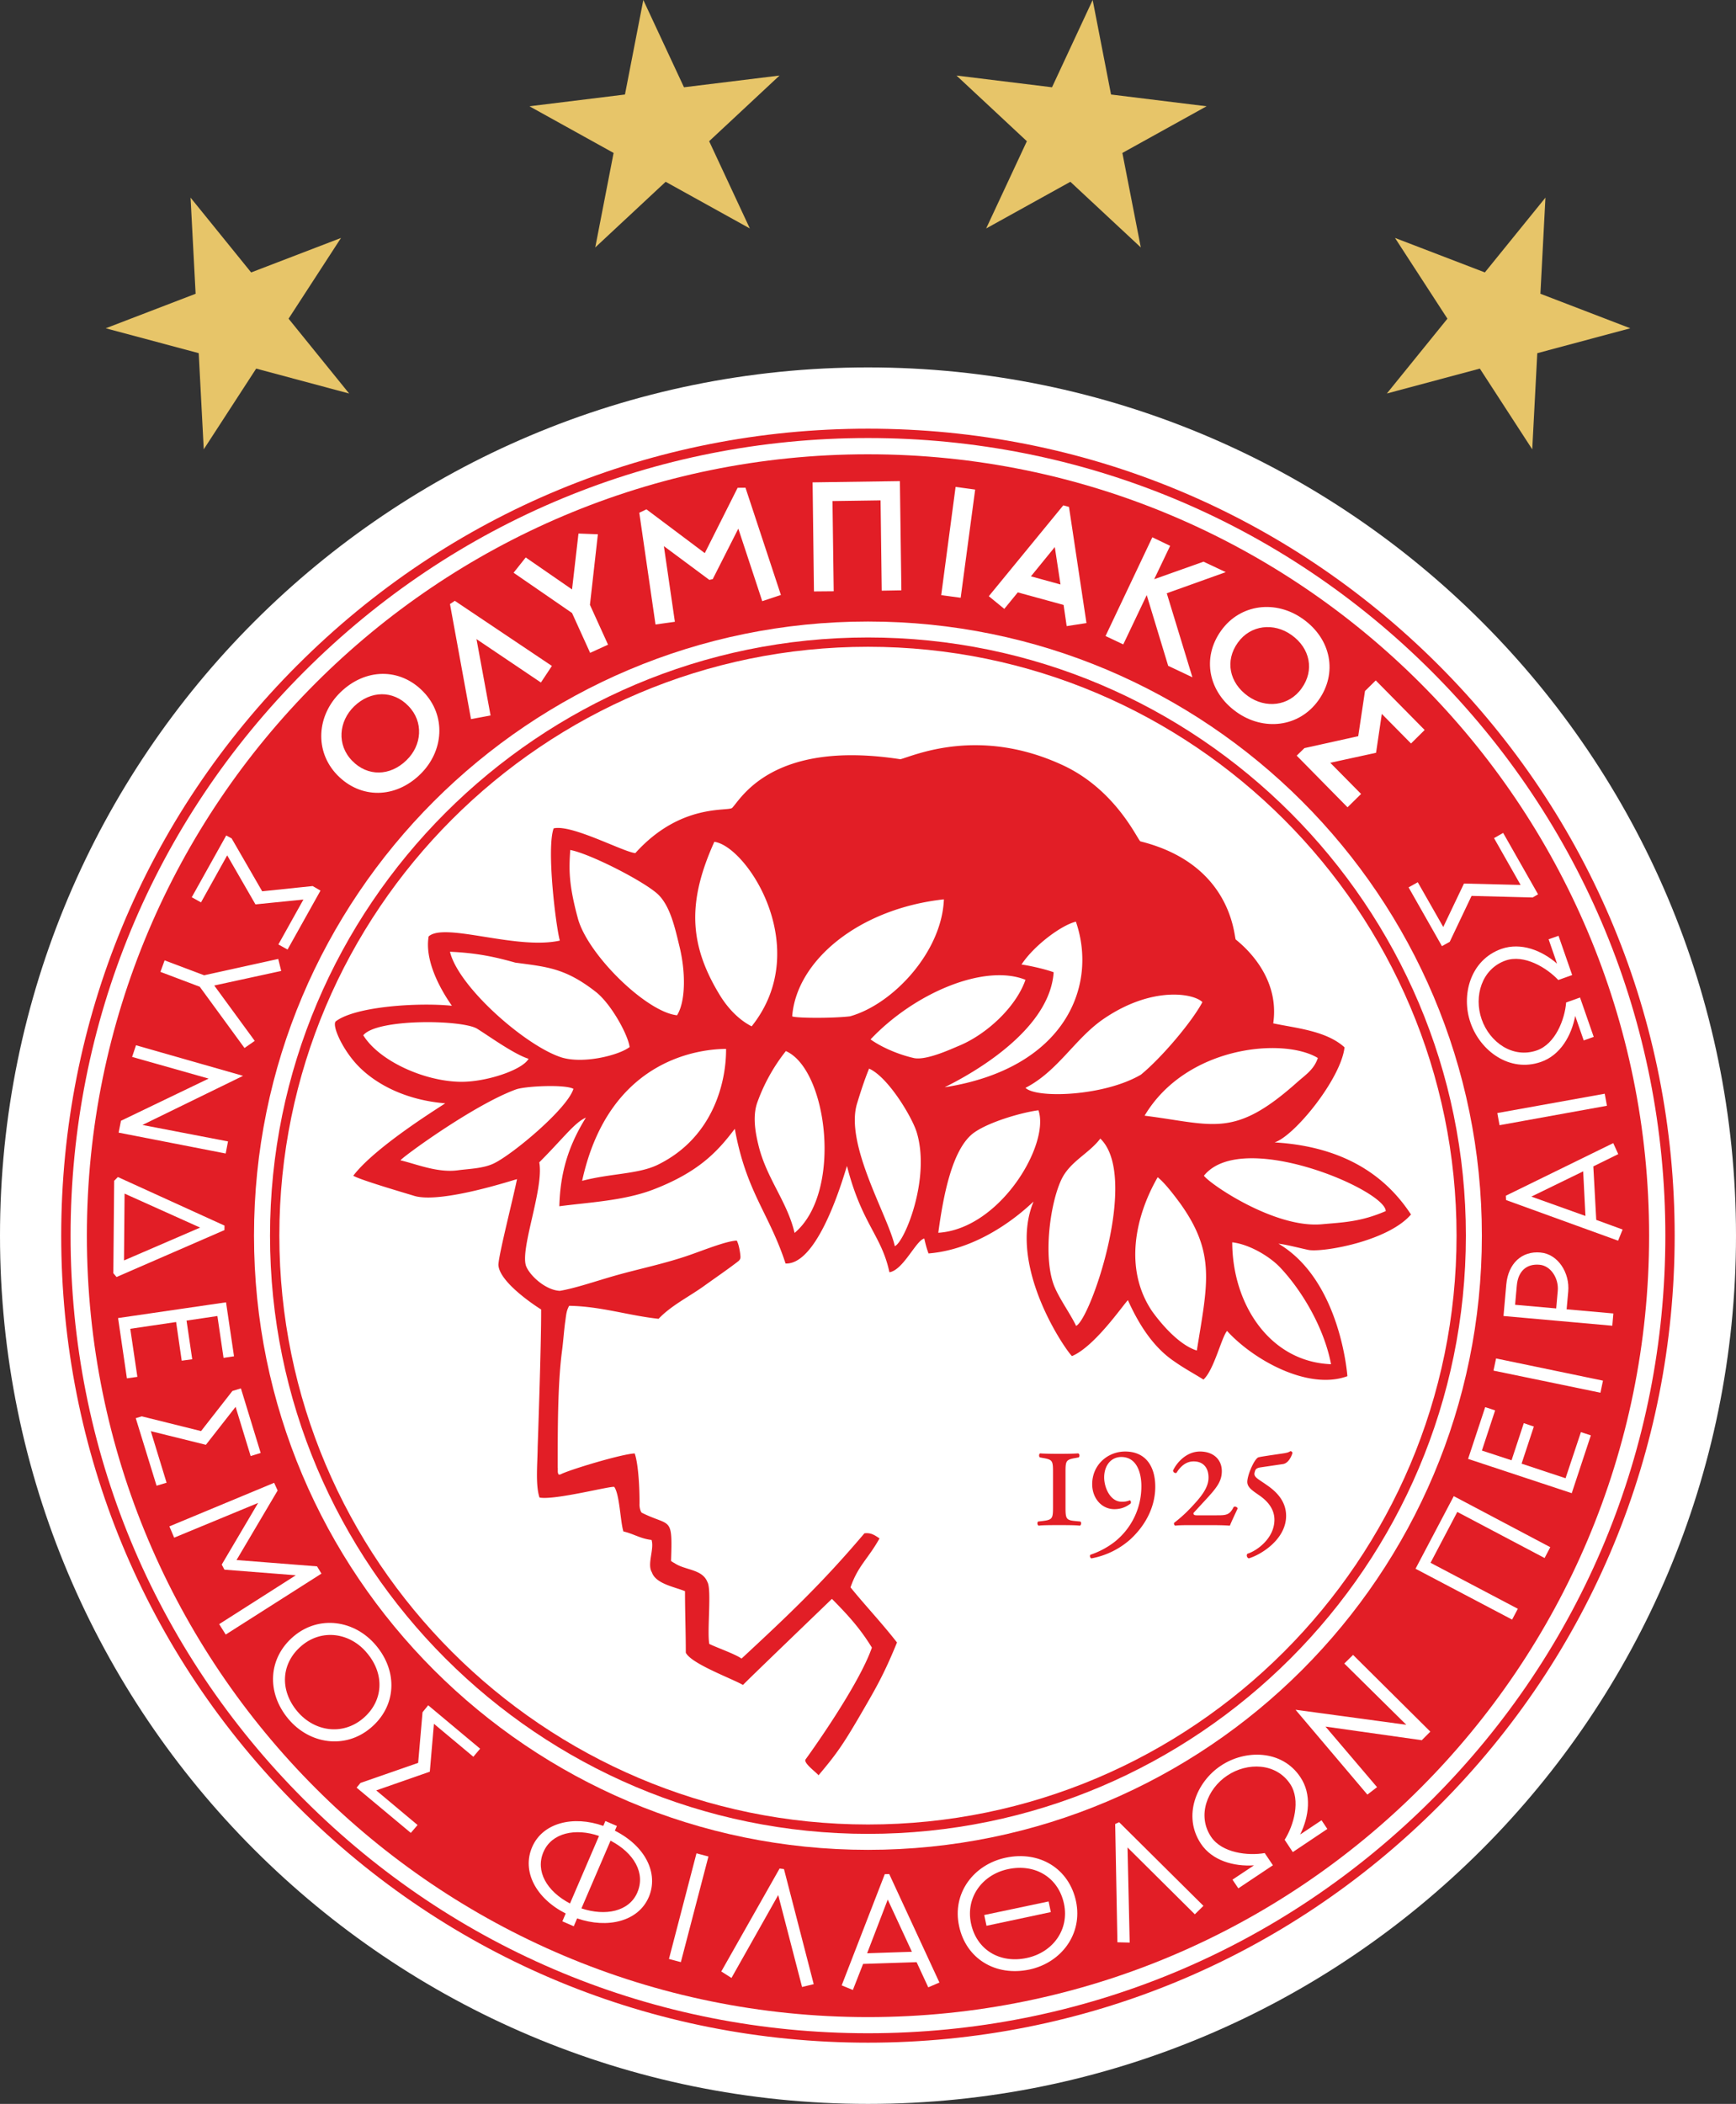 <svg xmlns="http://www.w3.org/2000/svg" width="70" height="84.808">
  <rect width="100%" height="100%" fill="#333333" stroke="none"/>
  <g clip-rule="evenodd" fill-rule="evenodd">
    <path d="M70 49.808c0 19.33-15.672 35-35 35-19.332 0-35-15.67-35-35S15.668 14.81 35 14.81c19.328 0 35 15.667 35 34.998" fill="#fff"/>
    <path d="M11.998 26.805c-6.148 6.146-9.53 14.312-9.53 23.003 0 8.689 3.382 16.86 9.53 23.003C18.14 78.958 26.311 82.34 35 82.34c8.688 0 16.855-3.382 23.003-9.529 6.143-6.143 9.524-14.314 9.524-23.003 0-8.691-3.381-16.857-9.524-23.003C51.855 20.658 43.688 17.28 35 17.28c-8.689 0-16.86 3.38-23.002 9.526m.267 45.74c-6.076-6.07-9.419-14.148-9.419-22.737 0-8.586 3.343-16.66 9.419-22.735C18.336 20.998 26.41 17.657 35 17.657c8.586 0 16.662 3.341 22.736 9.416 6.07 6.076 9.415 14.149 9.415 22.735 0 8.589-3.345 16.667-9.415 22.738C51.662 78.618 43.586 81.96 35 81.96c-8.59 0-16.664-3.343-22.735-9.415" fill="#e21e26"/>
    <path d="M35 18.312c-17.4 0-31.497 14.1-31.497 31.496C3.503 67.207 17.6 81.309 35 81.309c17.394 0 31.496-14.102 31.496-31.501 0-17.395-14.102-31.496-31.496-31.496m0 56.255c-13.676 0-24.758-11.088-24.758-24.76 0-13.674 11.082-24.754 24.758-24.754 13.675 0 24.753 11.08 24.753 24.755 0 13.671-11.078 24.759-24.753 24.759" fill="#e21e26"/>
    <path d="M10.888 49.808c0 13.294 10.818 24.115 24.112 24.115 13.295 0 24.108-10.821 24.108-24.115 0-13.294-10.813-24.112-24.108-24.112-13.294 0-24.112 10.818-24.112 24.112m.376 0c0-13.086 10.646-23.736 23.736-23.736 13.085 0 23.732 10.65 23.732 23.736 0 13.084-10.647 23.737-23.732 23.737-13.09 0-23.736-10.653-23.736-23.737" fill="#e21e26"/>
    <path d="M43.344 61.311c-.366-.033-.38-.107-.38-.577v-1.389c0-.466.02-.508.416-.576l.116-.023c.045-.031.041-.148-.024-.16-.162.012-.46.018-.76.018s-.63-.006-.766-.018c-.059.012-.06.129-.017.16l.116.023c.396.068.415.11.415.576v1.389c0 .47-.015.528-.415.577l-.185.022c-.044.032-.04.145.026.167.125-.022.525-.023.825-.023.301 0 .67.001.83.023.06-.022.07-.135.022-.167l-.219-.022M45.37 58.511c-.707 0-1.33.538-1.33 1.318 0 .556.373 1.005.895 1.005.272 0 .486-.092.661-.234.012-.053.007-.106-.042-.122a.763.763 0 01-.326.056c-.456 0-.705-.56-.705-.981 0-.47.272-.822.69-.822.663 0 .81.713.81 1.163a2.85 2.85 0 01-1.081 2.26 3.329 3.329 0 01-.971.517c-.047.041-.011.125.033.148a3.25 3.25 0 001.577-.77c.708-.656 1.002-1.423 1.002-2.119 0-.829-.394-1.419-1.213-1.419M49.743 60.747c-.16.33-.312.335-.68.335h-.81c-.114 0-.133-.038-.129-.094l.533-.578c.406-.445.61-.702.61-1.11 0-.462-.337-.789-.88-.789-.535 0-.927.427-1.086.764 0 .065.066.12.136.097.177-.284.402-.463.694-.463.371 0 .6.237.6.655 0 .432-.345.82-.702 1.2a5.555 5.555 0 01-.683.619c-.023.04.004.096.04.117.143-.02.378-.022.605-.022h.67c.388 0 .674.001.93.022.08-.196.196-.438.316-.696a.118.118 0 00-.164-.057M52.033 58.496c-.074.046-.117.067-.371.102l-.475.07c-.22.035-.354.053-.444.077-.088.031-.21.235-.3.447-.09.203-.149.43-.149.542 0 .24.246.374.539.583.289.213.555.517.555.945 0 .75-.713 1.254-1.085 1.368-.056.048-.027.16.05.188.5-.148 1.506-.77 1.506-1.713 0-.535-.314-.921-.756-1.227-.088-.063-.21-.144-.322-.22-.185-.124-.228-.204-.185-.326.027-.11.064-.16.264-.187l.863-.127c.216-.025.342-.287.388-.433.006-.043-.016-.08-.078-.089" fill="#e21e26"/>
    <path d="M22.488 59.166c0-1.464-.004-3.322.168-4.667.059-.434.085-.882.141-1.264.037-.277.049-.41.153-.598 1.292.022 2.385.393 3.605.524.524-.551 1.247-.895 1.875-1.353.438-.314.983-.688 1.351-.977.05-.048.074-.088.076-.15.005-.058-.042-.477-.148-.672-.42.012-1.364.397-1.955.6-1.009.346-2.057.554-3.005.827-.71.203-1.56.496-2.176.598-.555-.027-1.176-.577-1.35-.974-.287-.654.721-3.148.521-4.205.973-.977 1.44-1.62 1.88-1.802-.7 1.126-1.035 2.21-1.07 3.571 1.171-.155 2.582-.22 3.757-.662 1.894-.721 2.65-1.579 3.318-2.46.464 2.56 1.38 3.39 2.047 5.43 1.41.059 2.45-3.928 2.477-3.928.595 2.334 1.397 2.796 1.71 4.28.56-.083 1.076-1.292 1.406-1.358.062.267.091.377.171.6 2.404-.193 4.208-2.088 4.234-2.088-1.069 2.591 1.296 5.992 1.551 6.226.915-.384 2.049-2.046 2.255-2.255.443.986 1.028 1.905 1.877 2.474.405.285.748.463 1.17.727.423-.382.73-1.708.951-1.96 1.052 1.158 3.263 2.406 4.852 1.824 0 0-.265-3.859-2.78-5.342.356.043.873.183 1.213.253.564.105 3.195-.342 4.132-1.429-.749-1.136-2.232-2.713-5.5-2.906.81-.261 2.678-2.571 2.82-3.832-.74-.673-1.971-.774-2.875-.967.29-1.972-1.312-3.21-1.516-3.384-.07-.198-.192-3.04-3.837-3.951-.104-.027-.972-2.082-3.16-3.084-3.37-1.55-5.956-.378-6.52-.227-5.188-.801-6.435 1.61-6.783 1.959-.164.158-2.08-.205-3.906 1.825-.491-.047-2.575-1.173-3.294-.997-.293.813.088 3.938.25 4.523-1.747.39-4.642-.75-5.29-.168-.217 1.273.936 2.774.936 2.795-1.333-.136-3.88.019-4.681.628-.17.165.293 1.2.966 1.86.724.713 1.903 1.319 3.444 1.444 0 .024-2.777 1.7-3.704 2.919.272.172 2.235.741 2.436.806 1.08.347 4.115-.667 4.166-.667-.168.826-.735 3.03-.75 3.451.024.642 1.275 1.52 1.723 1.802.007 1.421-.14 5.553-.14 5.553-.004.632-.096 1.527.075 2.028.612.117 2.926-.49 3.015-.427.22.321.24 1.383.367 1.793.404.092.695.295 1.134.342.12.364-.188.976.014 1.305.157.463.903.585 1.336.761 0 .83.032 1.652.032 2.479.218.446 1.856 1.042 2.307 1.302 0-.025 3.582-3.465 3.585-3.471.67.676 1.142 1.2 1.612 1.965-.54 1.55-2.548 4.335-2.677 4.51-.085.152.46.536.524.637.712-.84.982-1.231 1.627-2.33.64-1.103.986-1.67 1.538-3.024-.604-.777-1.301-1.514-1.874-2.222.303-.877.7-1.133 1.17-1.974-.204-.132-.338-.236-.61-.204-1.711 2.02-3.07 3.3-4.955 5.05-.242-.181-1.033-.456-1.3-.592-.095-.521.103-2.21-.077-2.497-.205-.526-.912-.47-1.33-.763-.029-.01-.111-.067-.135-.083.064-1.845-.012-1.364-1.173-1.942-.053-.026-.107-.215-.098-.363.006-.571-.041-1.592-.194-2.03-.521.02-2.648.662-2.993.845-.05.012-.075.01-.088-.014l-.021-.078v-.175m30.648-16.519c-.155.466-.497.68-.828.973-2.559 2.287-3.367 1.705-6.158 1.353 1.683-2.823 5.603-3.161 6.986-2.326m-9.756-5.495c.9 2.616-.461 5.917-5.286 6.675 0-.023 4.207-1.915 4.389-4.636-.46-.17-1.318-.33-1.299-.306.493-.76 1.602-1.59 2.196-1.733m-20.39-2.89c.82.154 3.078 1.315 3.574 1.823.469.484.652 1.327.83 2.061.25 1.01.26 2.21-.097 2.78-1.237-.132-3.597-2.44-3.997-3.9-.396-1.457-.353-2.038-.31-2.763m-8.345 7.47c.54-.68 3.988-.634 4.591-.265.466.288 1.484 1.027 2.075 1.212-.258.459-1.744.949-2.768.927-1.43-.025-3.243-.825-3.898-1.875m5.258 5.169c-.422.202-1.001.214-1.435.272-.82.115-1.681-.25-2.32-.4 0-.076 2.921-2.222 4.643-2.854.366-.14 1.992-.216 2.328-.028-.243.8-2.452 2.647-3.216 3.01m2.703-4.287c-1.449-.483-4.128-2.838-4.465-4.249 1.068.048 1.789.2 2.632.438 1.284.173 2.014.216 3.253 1.183.617.487 1.294 1.724 1.359 2.22-.432.336-1.901.701-2.78.408m3.949 4.321c-.79.4-1.884.353-3.084.664 1.099-5.031 4.904-5.312 5.804-5.318.011 1.267-.477 3.536-2.72 4.654m2.474-6.812c-1.277-2.084-1.3-3.809-.227-6.19 1.315.178 4.015 4.294 1.505 7.438-.505-.254-.955-.72-1.278-1.248M32.04 49.7c-.3-1.277-1.135-2.197-1.459-3.545-.096-.397-.254-1.11-.05-1.7a7.295 7.295 0 011.157-2.086c1.68.736 2.3 5.69.352 7.33m-.097-8.731c.172-2.238 2.672-4.336 6.117-4.716-.078 2.11-2.047 4.23-3.787 4.716-.732.086-2.207.073-2.33 0m4.137 9.263c-.257-1.199-2.034-4.1-1.518-5.76.138-.447.285-.915.482-1.395.763.337 1.723 1.937 1.917 2.556.576 1.875-.494 4.445-.88 4.6m.76-7.584c-.677-.156-1.333-.46-1.738-.75 1.78-1.883 4.604-3.063 6.247-2.402-.382 1.098-1.562 2.193-2.67 2.655-.296.121-1.337.613-1.84.497m.994 7.045c.185-1.35.534-3.43 1.476-4.06.612-.42 1.89-.79 2.562-.878.474 1.359-1.538 4.78-4.038 4.938m5.557 3.752c-.23-.48-.64-1.044-.854-1.537-.487-1.106-.22-3.324.253-4.343.343-.745 1.118-1.058 1.577-1.669 1.589 1.526-.395 7.293-.976 7.55m-2.041-9.595c1.312-.672 1.997-1.993 3.154-2.782 1.937-1.322 3.615-1.035 3.98-.674-.42.793-1.647 2.244-2.48 2.925-1.503.88-4.23.962-4.654.53m6.91 10.59c-.728-.227-1.453-1.096-1.804-1.583-1.15-1.706-.677-3.835.225-5.404.283.23.611.655.902 1.048 1.45 2.021 1.107 3.25.676 5.94m5.412.55c-2.46-.094-3.978-2.406-3.984-4.914.713.085 1.53.585 1.937 1.02.868.92 1.764 2.412 2.047 3.894m-5.126-7.598c1.534-1.91 7.331.58 7.331 1.426-1.019.442-1.75.454-2.573.53-1.888.173-4.499-1.605-4.758-1.956" fill="#e21e26"/>
    <path d="M16.469 28.46c.622.635.547 1.583-.08 2.186-.663.648-1.569.662-2.19.02-.624-.638-.544-1.584.08-2.192.663-.642 1.572-.657 2.19-.015m.596-.58c-.936-.967-2.334-.949-3.338.028-.954.93-1.06 2.374-.124 3.338.941.965 2.336.948 3.339-.03.957-.93 1.06-2.374.123-3.336M18.992 28.987l-.848-4.638.195-.13 3.915 2.625-.443.668-2.598-1.75.568 3.079zM23.066 24.71l-2.357-1.623.49-.616 1.867 1.289.26-2.253.782.03-.32 2.844.73 1.606-.722.33zM28.602 23.375l-1.833-1.361.444 3.05-.781.109-.654-4.504.288-.138 2.353 1.765 1.324-2.633.317-.003 1.428 4.323-.752.25-.965-2.924-1.032 2.036zM33.617 23.834l-.796.007-.055-4.397 3.52-.05.06 4.402-.793.014-.046-3.64-1.939.028zM38.737 24.096l-.785-.106.58-4.363.789.108zM42.762 23.56l-1.192-.328.962-1.181zm1.047 1.556l-.705-4.683-.23-.062-3.003 3.662.625.511.544-.665 1.847.506.124.854zM44.578 25.638l1.887-3.98.718.345-.643 1.345 1.989-.707.896.422-2.378.852 1.034 3.386-.977-.462-.865-2.85-.946 1.987zM52.485 27.746c-.514.727-1.455.822-2.165.313-.756-.539-.93-1.426-.41-2.151.515-.725 1.46-.818 2.168-.311.756.537.927 1.43.407 2.149m.678.483c.783-1.094.516-2.468-.623-3.277-1.082-.776-2.525-.622-3.305.474-.781 1.092-.514 2.465.625 3.276 1.082.774 2.52.624 3.303-.473M55.04 27.856l.434-.428 1.972 1.998-.55.544-1.178-1.193-.232 1.568-1.846.402 1.242 1.257-.546.538-2.05-2.082.312-.304 2.169-.48zM12.608 35.717l.315.183-1.328 2.376-.37-.205 1.01-1.811-1.934.196-1.14-1.977-1.056 1.896-.373-.207 1.39-2.49.218.118 1.232 2.132zM8.231 39.313l2.988-.658.12.484-2.7.587 1.633 2.232-.413.287-1.804-2.469-1.586-.6.169-.464zM5 50.809l.023-2.695 3.046 1.37zm-.3.668l4.35-1.892.003-.181-4.3-1.958-.149.151-.034 3.726zM9.014 54.736l-.248-1.687-1.244.184.229 1.559-.424.057-.226-1.558-1.848.273.286 1.937-.422.06-.356-2.43 4.353-.635.322 2.176zM9.371 56.07l.343-.105.797 2.604-.404.124L9.5 56.71l-1.198 1.53-2.221-.55.636 2.079-.404.12-.839-2.723.243-.073 2.39.594zM8.941 63.068l1.467-2.485-3.385 1.4-.193-.455 4.224-1.756.141.31-1.657 2.803 3.246.255.178.292-3.86 2.457-.264-.42 3.09-1.97-2.878-.226zM14.632 69.275c-.832.696-1.959.52-2.64-.286-.726-.861-.66-1.952.17-2.65.826-.698 1.96-.522 2.634.291.727.856.667 1.948-.164 2.645m.315.377c1.031-.863 1.115-2.256.212-3.328-.856-1.019-2.291-1.23-3.316-.366-1.028.868-1.113 2.26-.215 3.333.855 1.019 2.29 1.23 3.319.361M17.038 69.02l.228-.28 2.094 1.75-.273.325-1.59-1.329-.166 1.931-2.16.754 1.667 1.395-.273.318-2.186-1.824.156-.189 2.326-.809zM25.7 76.284c-.33.774-1.291.964-2.255.643l1.174-2.73c.951.495 1.416 1.315 1.08 2.087m.46.192c.414-.976-.151-2.069-1.366-2.681l.082-.19-.465-.2-.083.197c-1.217-.432-2.45-.126-2.871.856-.418.972.146 2.062 1.354 2.675l-.134.315.46.2.135-.318c1.23.426 2.468.121 2.887-.854m-3.174.253c-.938-.489-1.404-1.306-1.07-2.077.332-.774 1.292-.972 2.24-.645zM27.454 79.093l-.48-.128 1.11-4.258.482.128zM29.084 79.47l2.351-4.15.177.023 1.199 4.638-.47.114-.961-3.705-1.885 3.341zM36.77 78.676l-1.805.06.831-2.164zm1.11 1.24l-2.024-4.373-.18.005-1.737 4.482.451.186.412-1.051 2.158-.07.47 1.014zM45.057 78.293l-.09-4.768.16-.072 3.399 3.372-.347.34-2.714-2.694.087 3.834zM52.425 73.95l.863-.575.234.35-1.393.933-.328-.496c.363-.576.66-1.592.221-2.251-.57-.854-1.724-.881-2.534-.34-.812.539-1.226 1.615-.655 2.469.44.658 1.495.774 2.164.657l.33.492-1.394.93-.236-.35.868-.577c-.81.054-1.684-.186-2.142-.873-.747-1.123-.175-2.492.802-3.141.977-.656 2.464-.66 3.208.457.47.696.35 1.593-.008 2.316M61.203 64.85l-.231.436-3.894-2.05 1.542-2.926 3.891 2.057-.229.437-3.52-1.858-1.079 2.05zM60.287 56.853l-.533 1.619 1.196.392.493-1.496.406.136L61.354 59l1.773.588.62-1.86.4.132-.77 2.33-4.18-1.382.69-2.087zM64.636 55.654l-.102.486-4.313-.891.104-.49zM62.078 50.982c.457.039.78.552.735 1.051l-.063.71-1.658-.147.07-.78c.052-.568.384-.882.916-.834m.04-.493c-.757-.07-1.301.442-1.38 1.282l-.113 1.277 4.387.392.043-.494-1.885-.168.064-.708c.073-.768-.421-1.522-1.115-1.58M63.838 47.217l.091 1.798-2.18-.78zm1.212-1.138l-4.33 2.12.008.175 4.518 1.638.182-.45-1.063-.388-.118-2.157 1.005-.495zM64.706 44.088l.09.485-4.331.784-.089-.49zM62.784 38.844l-.34-.982.4-.14.55 1.582-.56.2c-.466-.496-1.376-1.047-2.125-.785-.966.339-1.287 1.445-.966 2.365.322.93 1.257 1.596 2.228 1.257.75-.263 1.126-1.253 1.18-1.931l.56-.2.552 1.587-.403.142-.344-.987c-.148.793-.597 1.583-1.381 1.854-1.274.444-2.449-.458-2.835-1.566-.396-1.11-.022-2.546 1.245-2.992.792-.272 1.627.065 2.239.596M58.457 37.964l-.314.175-1.345-2.369.37-.207 1.028 1.804.835-1.751 2.284.056-1.072-1.888.368-.209 1.407 2.474-.217.129-2.464-.064zM5.327 42.604l.157-.47L9.8 43.367l-4.056 1.98 3.45.664-.094.487-4.317-.842.096-.483h.01l3.524-1.695zM42.902 76.737c.225 1.058-.463 1.969-1.495 2.188-1.098.236-2.03-.332-2.254-1.392-.222-1.058.464-1.97 1.493-2.188 1.098-.234 2.029.335 2.256 1.392m.486-.096c-.283-1.32-1.47-2.048-2.837-1.757-1.302.278-2.163 1.44-1.879 2.751.276 1.315 1.464 2.047 2.838 1.757 1.297-.279 2.154-1.444 1.878-2.751" fill="#fff"/>
    <path fill="#fff" d="M42.282 76.647l.09.429-2.594.552-.091-.434zM55.526 72.04l-.39.3-2.897-3.42 4.467.606-2.5-2.469.353-.348 3.116 3.093-.348.349-.008-.005-3.871-.547z"/>
    <path fill="#e7c569" d="M11.636 12.846l2.443 3.017-3.749-1.005-2.114 3.255-.203-3.877-3.749-1.003 3.624-1.391-.204-3.875 2.443 3.015 3.623-1.39zM28.595 5.692l1.64 3.517-3.394-1.881-2.839 2.646.74-3.809-3.394-1.881L25.2 3.81 25.94 0l1.64 3.518 3.853-.473zM45.257 6.165L46 9.974l-2.84-2.646-3.395 1.881 1.641-3.517-2.838-2.647 3.852.473L44.059 0l.741 3.81 3.852.474zM61.987 14.237l-.203 3.876-2.113-3.255-3.75 1.004 2.443-3.016-2.114-3.255 3.623 1.39 2.443-3.014-.203 3.874 3.624 1.392z"/>
  </g>
</svg>

